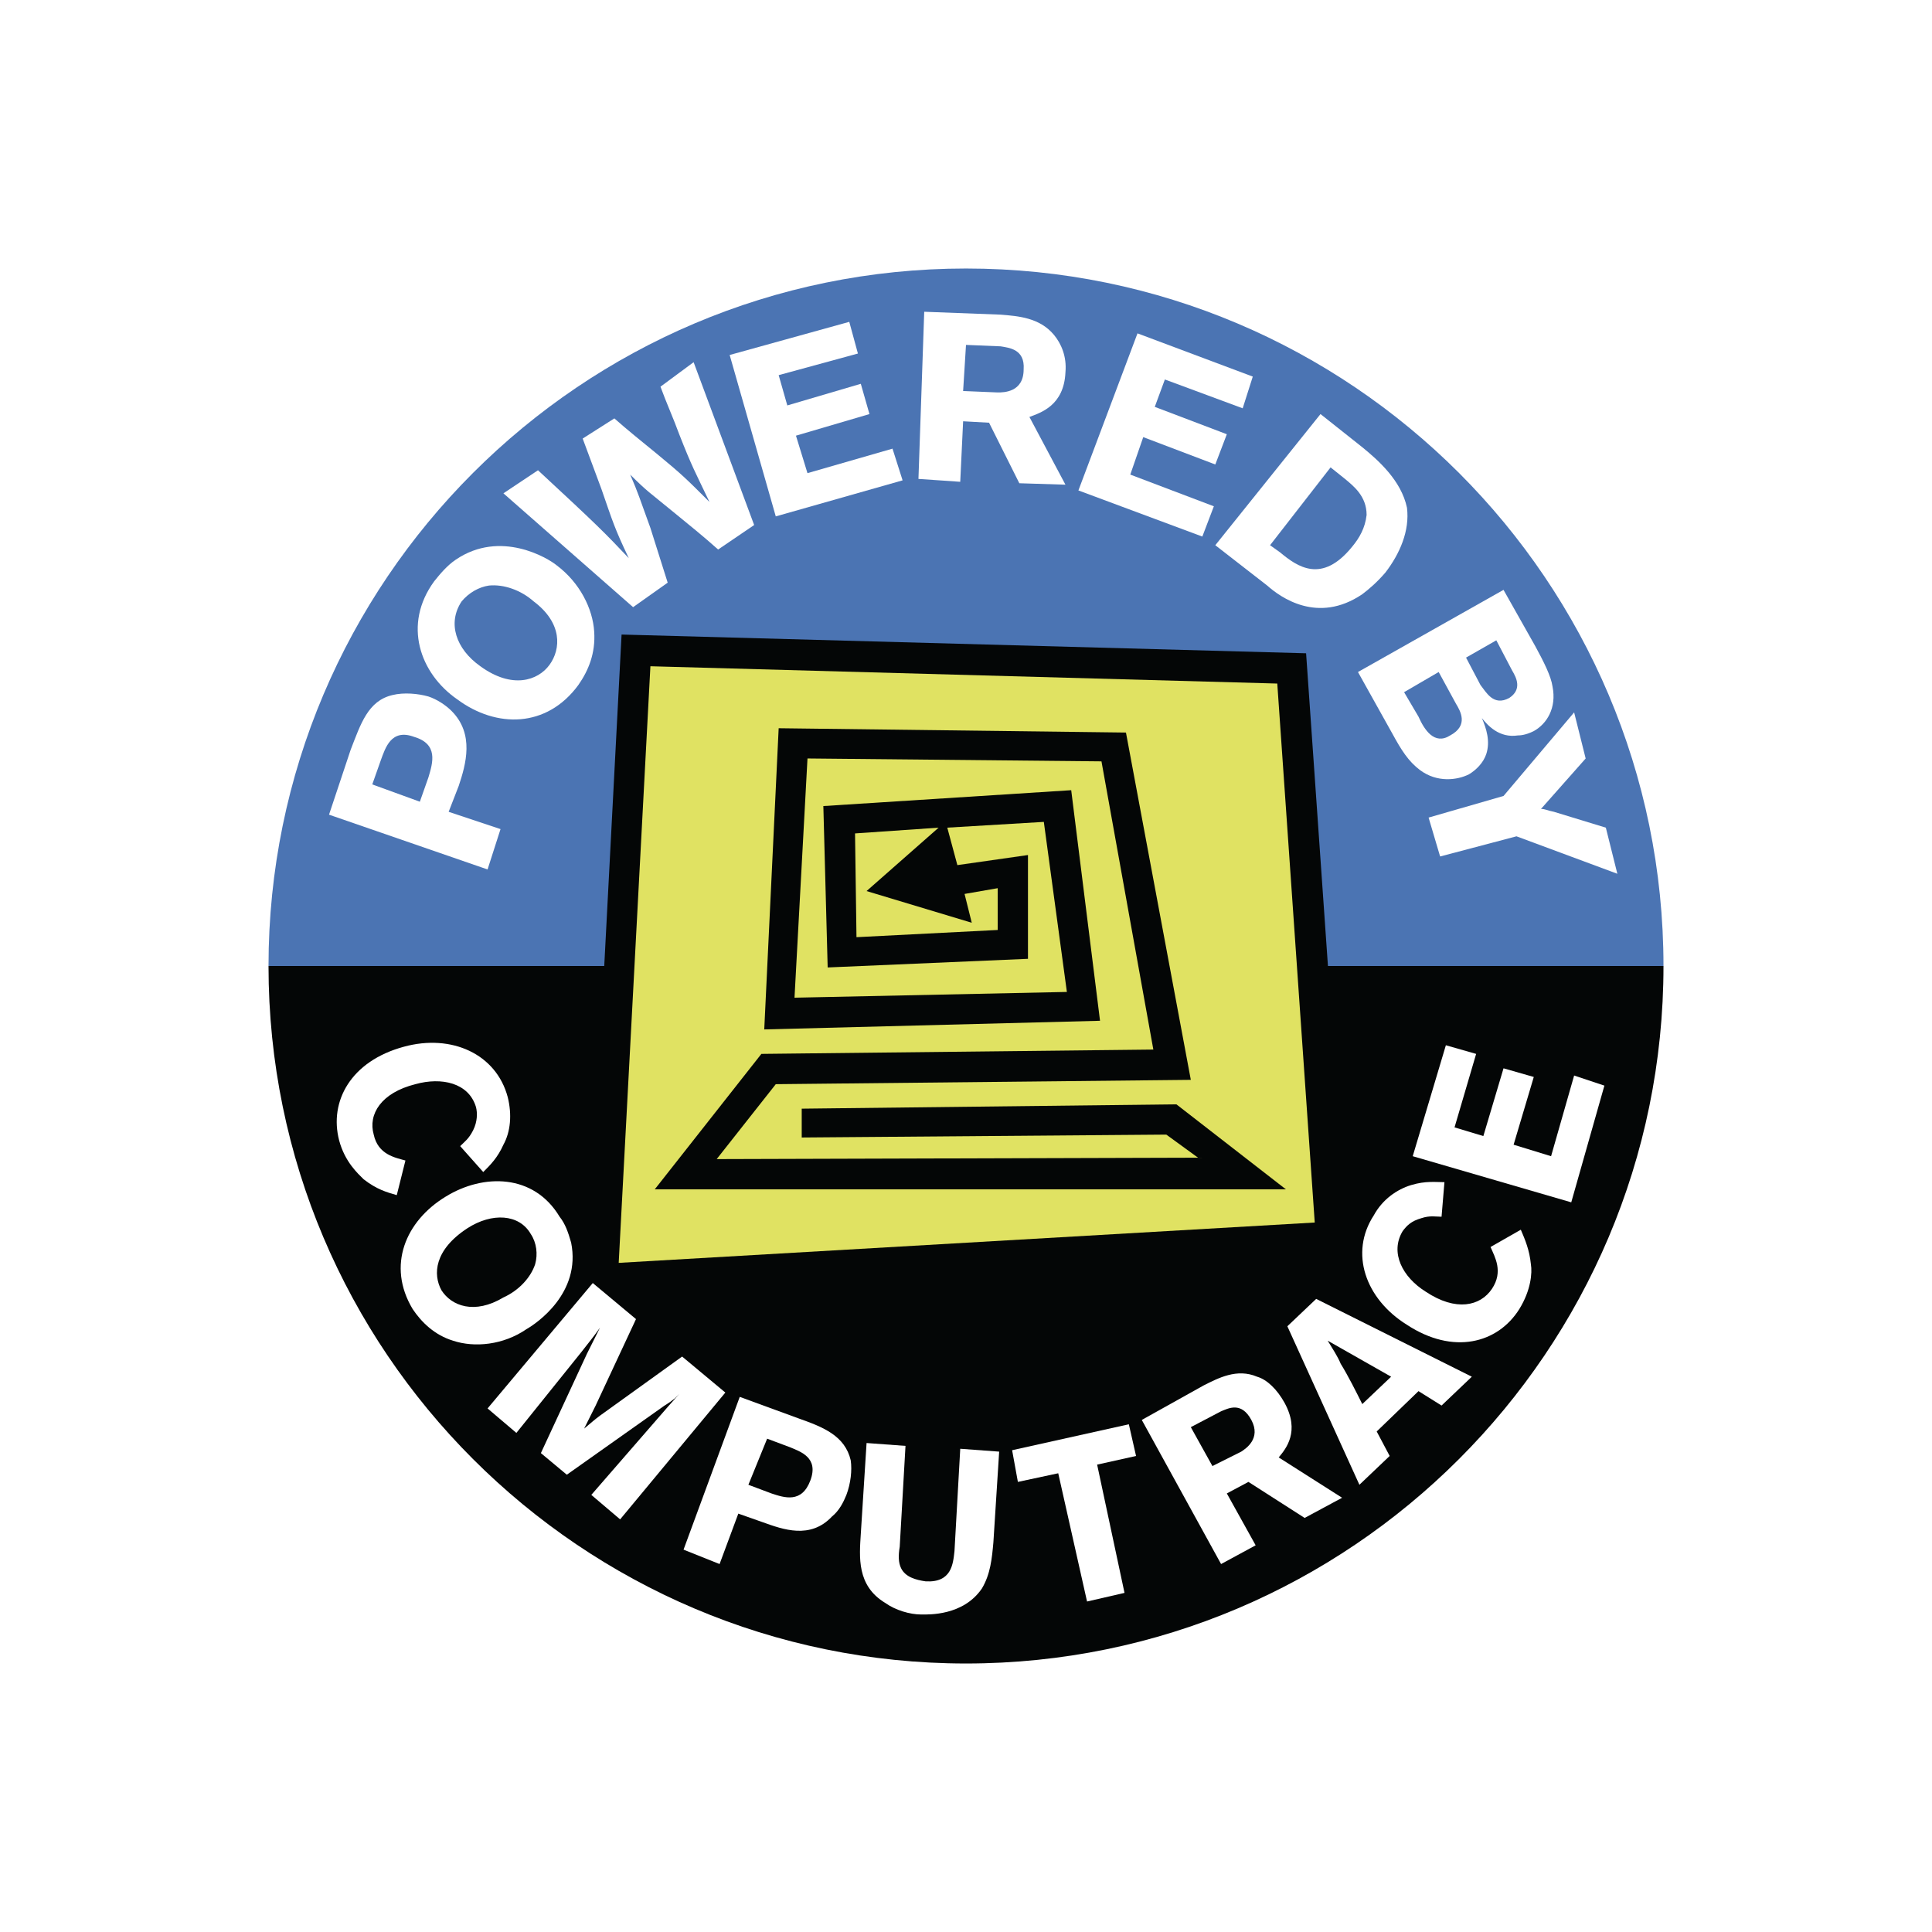 <?xml version="1.0" encoding="utf-8"?>
<!-- Generator: Adobe Illustrator 13.0.0, SVG Export Plug-In . SVG Version: 6.00 Build 14948)  -->
<!DOCTYPE svg PUBLIC "-//W3C//DTD SVG 1.0//EN" "http://www.w3.org/TR/2001/REC-SVG-20010904/DTD/svg10.dtd">
<svg version="1.0" id="Layer_1" xmlns="http://www.w3.org/2000/svg" xmlns:xlink="http://www.w3.org/1999/xlink" x="0px" y="0px"
	 width="192.756px" height="192.756px" viewBox="0 0 192.756 192.756" enable-background="new 0 0 192.756 192.756"
	 xml:space="preserve">
<g>
	<polygon fill-rule="evenodd" clip-rule="evenodd" fill="#FFFFFF" points="0,0 192.756,0 192.756,192.756 0,192.756 0,0 	"/>
	<path fill-rule="evenodd" clip-rule="evenodd" fill="#4B74B3" d="M26.79,96.378h139.176c0-38.389-31.199-69.588-69.588-69.588
		C57.99,26.79,26.79,57.989,26.79,96.378L26.79,96.378z"/>
	<path fill-rule="evenodd" clip-rule="evenodd" fill="#040606" d="M163.666,96.378H26.79c0,38.388,31.2,69.589,69.588,69.589
		c38.389,0,69.588-31.201,69.588-69.589H163.666L163.666,96.378z"/>
	<polygon fill-rule="evenodd" clip-rule="evenodd" fill="#040606" points="58.564,129.303 134.479,124.846 130.309,65.178 
		62.015,63.309 58.564,129.303 	"/>
	<polygon fill-rule="evenodd" clip-rule="evenodd" fill="#E0E262" points="61.728,125.996 64.891,66.472 127.434,68.198 
		131.172,121.971 61.728,125.996 	"/>
	<path fill-rule="evenodd" clip-rule="evenodd" fill="#040606" d="M117.37,110.18l-37.382,0.432v2.877l36.374-0.289l3.164,2.301
		l-48.021,0.143l5.895-7.475l41.408-0.432l-6.471-34.65l-34.649-0.431l-1.438,30.05l33.5-0.863l-2.875-23.005l-24.729,1.582
		l0.431,16.103l19.984-0.862V85.307l-7.044,1.006l-1.006-3.738L104.143,82l2.3,16.966l-27.175,0.574l1.295-23.867l29.331,0.288
		l5.175,28.754l-39.106,0.432l-10.64,13.516h62.975L117.37,110.18L117.37,110.18z M96.953,92.064l-0.719-2.875l3.307-0.575v4.17
		l-14.09,0.719L85.307,83.15l8.339-0.575l-7.189,6.326L96.953,92.064L96.953,92.064z"/>
	<path fill-rule="evenodd" clip-rule="evenodd" fill="#FFFFFF" d="M38.005,75.818c0.431-1.151,1.005-3.163,3.307-2.301
		c2.444,0.719,1.868,2.588,1.438,4.026l-0.862,2.444l-4.746-1.726L38.005,75.818L38.005,75.818z M48.644,86.746l1.294-4.027
		l-5.176-1.725l1.006-2.588c0.719-2.156,1.582-5.176-0.719-7.477c-0.576-0.575-1.438-1.151-2.301-1.438
		c-1.006-0.288-2.444-0.431-3.595-0.144c-2.443,0.574-3.162,2.875-4.169,5.463l-2.157,6.47L48.644,86.746L48.644,86.746z"/>
	<path fill-rule="evenodd" clip-rule="evenodd" fill="#FFFFFF" d="M53.246,60.003c2.875,2.156,2.731,4.744,1.58,6.326
		c-1.149,1.582-3.738,2.444-6.9,0.143c-2.445-1.725-3.307-4.313-1.87-6.469c0.718-0.863,1.726-1.439,2.732-1.583
		C50.226,58.277,51.951,58.852,53.246,60.003L53.246,60.003z M59.283,63.021c-0.143-2.3-1.438-4.888-3.737-6.613
		c-0.864-0.719-5.608-3.595-10.065-0.576c-0.862,0.576-1.58,1.438-2.156,2.157c-3.163,4.313-1.437,9.202,2.3,11.789
		c3.883,2.876,8.916,2.876,12.078-1.436C58.708,66.904,59.427,65.178,59.283,63.021L59.283,63.021z"/>
	<path fill-rule="evenodd" clip-rule="evenodd" fill="#FFFFFF" d="M61.296,41.743c1.294,1.15,2.731,2.301,4.313,3.594
		c2.444,2.014,2.876,2.445,5.176,4.745c-1.437-3.02-1.725-3.451-3.02-6.757c-0.575-1.582-1.294-3.164-1.869-4.745l3.307-2.444
		l6.039,16.247l-3.595,2.443c-1.438-1.292-2.876-2.443-4.457-3.738c-2.444-2.012-2.587-2.012-4.314-3.738
		c0.863,2.013,0.863,2.157,2.014,5.32l1.725,5.462l-3.451,2.445L50.226,49.219l3.451-2.301c5.895,5.464,6.614,6.183,9.058,8.771
		c-1.438-3.019-1.582-3.595-2.731-6.902l-1.87-5.032L61.296,41.743L61.296,41.743z"/>
	<polygon fill-rule="evenodd" clip-rule="evenodd" fill="#FFFFFF" points="72.799,35.417 84.732,32.11 85.594,35.272 77.688,37.429 
		78.55,40.45 85.882,38.292 86.746,41.312 79.413,43.467 80.562,47.206 89.045,44.762 90.052,47.925 77.399,51.52 72.799,35.417 	
		"/>
	<path fill-rule="evenodd" clip-rule="evenodd" fill="#FFFFFF" d="M99.829,34.554c0.862,0.144,2.443,0.287,2.3,2.301
		c0,2.3-2.013,2.3-2.588,2.3l-3.45-0.144l0.287-4.6L99.829,34.554L99.829,34.554z M91.634,47.782l4.169,0.287l0.288-6.038
		l2.588,0.143l3.02,6.039l4.601,0.144l-3.595-6.757c1.15-0.432,3.45-1.149,3.595-4.458c0.144-1.582-0.432-2.875-1.15-3.737
		c-1.438-1.727-3.595-1.871-5.319-2.013l-7.621-0.288L91.634,47.782L91.634,47.782z"/>
	<polygon fill-rule="evenodd" clip-rule="evenodd" fill="#FFFFFF" points="113.488,33.26 124.99,37.573 123.983,40.737 
		116.219,37.861 115.212,40.593 122.401,43.324 121.251,46.342 114.062,43.612 112.768,47.35 121.107,50.513 119.957,53.533 
		107.593,48.931 113.488,33.26 	"/>
	<path fill-rule="evenodd" clip-rule="evenodd" fill="#FFFFFF" d="M134.192,47.782c0.861,0.719,2.155,1.725,2.155,3.594
		c-0.144,1.295-0.719,2.3-1.438,3.164c-3.02,3.737-5.464,2.012-7.189,0.575l-1.006-0.719l6.038-7.765L134.192,47.782L134.192,47.782
		z M121.251,54.396l5.177,4.025c1.293,1.151,5.032,3.882,9.488,0.863c0.576-0.431,1.438-1.15,2.301-2.156
		c1.438-1.869,2.445-4.17,2.157-6.471c-0.575-2.731-2.876-4.744-4.458-6.038l-4.169-3.307L121.251,54.396L121.251,54.396z"/>
	<path fill-rule="evenodd" clip-rule="evenodd" fill="#FFFFFF" d="M150.869,66.904c0.432,0.718,1.007,1.869-0.287,2.73
		c-1.582,0.863-2.3-0.574-2.876-1.292l-1.438-2.733l3.02-1.725L150.869,66.904L150.869,66.904z M135.485,67.048l3.451,6.182
		c0.862,1.581,1.581,2.732,2.731,3.595c1.725,1.293,3.738,1.006,4.888,0.43c0.72-0.43,1.438-1.15,1.727-2.013
		c0.43-1.294,0-2.588-0.433-3.594c0.575,0.719,1.727,2.013,3.595,1.725c0.145,0,0.719,0,1.582-0.432
		c1.294-0.719,2.3-2.3,1.868-4.456c-0.144-1.007-0.861-2.445-1.725-4.027l-3.163-5.607L135.485,67.048L135.485,67.048z
		 M145.263,70.21c0.431,0.719,1.293,2.157-0.575,3.163c-1.582,1.006-2.588-0.575-3.163-1.869l-1.438-2.444l3.451-2.013
		L145.263,70.21L145.263,70.21z"/>
	<path fill-rule="evenodd" clip-rule="evenodd" fill="#FFFFFF" d="M157.052,71.074l1.15,4.601l-4.457,5.032
		c0.431,0,0.575,0.144,1.293,0.287l5.177,1.582l1.149,4.6l-10.063-3.737l-7.62,2.012l-1.15-3.881l7.477-2.157L157.052,71.074
		L157.052,71.074z"/>
	<path fill-rule="evenodd" clip-rule="evenodd" fill="#FFFFFF" d="M39.586,119.238c-1.006-0.287-2.013-0.574-3.307-1.582
		c-0.575-0.574-1.869-1.727-2.444-3.881c-1.007-3.883,1.15-7.908,6.47-9.346c4.745-1.295,9.202,0.719,10.352,5.031
		c0.431,1.727,0.288,3.451-0.431,4.746c-0.575,1.293-1.294,2.012-2.013,2.73l-2.3-2.588c0.43-0.432,0.861-0.719,1.293-1.582
		c0.432-0.861,0.432-1.725,0.288-2.299c-0.72-2.445-3.45-3.02-6.038-2.301c-3.451,0.861-4.745,3.02-4.17,5.031
		c0.432,2.014,2.157,2.301,3.164,2.588L39.586,119.238L39.586,119.238z"/>
	<path fill-rule="evenodd" clip-rule="evenodd" fill="#FFFFFF" d="M50.226,129.447c-2.875,1.725-5.176,0.861-6.182-0.719
		c-0.864-1.582-0.72-4.025,2.586-6.184c2.445-1.582,5.177-1.438,6.327,0.576c0.577,0.861,0.719,2.012,0.433,3.018
		C52.957,127.434,51.808,128.729,50.226,129.447L50.226,129.447z M45.194,133.76c2.156,0.719,5.032,0.432,7.332-1.15
		c1.008-0.574,5.464-3.594,4.458-8.627c-0.288-1.004-0.576-1.869-1.151-2.588c-2.587-4.312-7.62-4.312-11.359-2.012
		c-4.024,2.443-5.894,6.9-3.307,11.215C42.031,131.891,43.324,133.186,45.194,133.76L45.194,133.76z"/>
	<path fill-rule="evenodd" clip-rule="evenodd" fill="#FFFFFF" d="M72.367,138.936l-10.496,12.652l-2.876-2.443l7.621-8.771
		l1.15-1.293l-0.431,0.43c-0.719,0.576-0.863,0.576-1.438,1.008l-9.345,6.613l-2.588-2.156l4.6-9.92l1.295-2.59
		c-0.718,1.008-0.863,1.15-1.869,2.445l-6.47,8.051l-2.875-2.443l10.497-12.51l4.312,3.596l-4.026,8.627l-1.15,2.299
		c0.864-0.719,1.006-0.861,1.582-1.293l8.195-5.895L72.367,138.936L72.367,138.936z"/>
	<path fill-rule="evenodd" clip-rule="evenodd" fill="#FFFFFF" d="M78.837,144.398c1.006,0.432,2.875,1.008,2.013,3.309
		c-0.862,2.299-2.588,1.725-3.882,1.293l-2.301-0.863l1.871-4.6L78.837,144.398L78.837,144.398z M68.198,154.607l3.595,1.438
		l1.869-5.031l2.445,0.861c2.012,0.721,4.744,1.727,6.901-0.574c0.719-0.576,1.151-1.438,1.438-2.156
		c0.431-1.15,0.575-2.445,0.431-3.451c-0.575-2.445-2.731-3.307-5.176-4.17l-5.896-2.158L68.198,154.607L68.198,154.607z"/>
	<path fill-rule="evenodd" clip-rule="evenodd" fill="#FFFFFF" d="M99.687,144.83l-0.577,9.059c-0.143,1.582-0.286,3.162-1.15,4.602
		c-1.868,2.732-5.319,2.588-6.039,2.588c-1.15,0-2.587-0.432-3.593-1.15c-2.876-1.727-2.589-4.602-2.445-6.902l0.575-9.057
		l3.883,0.287l-0.576,10.064c-0.143,0.861-0.143,1.58,0.145,2.156c0.432,0.863,1.438,1.15,2.444,1.295
		c2.588,0.143,2.732-1.727,2.875-3.021l0.575-10.207L99.687,144.83L99.687,144.83z"/>
	<polygon fill-rule="evenodd" clip-rule="evenodd" fill="#FFFFFF" points="100.979,144.688 112.625,142.1 113.344,145.262 
		109.461,146.125 112.193,158.922 108.455,159.783 105.58,146.988 101.554,147.85 100.979,144.688 	"/>
	<path fill-rule="evenodd" clip-rule="evenodd" fill="#FFFFFF" d="M121.827,140.805c0.718-0.287,2.013-1.006,3.019,0.863
		s-0.575,2.875-1.006,3.162l-2.876,1.438l-2.156-3.881L121.827,140.805L121.827,140.805z M121.827,156.045l3.45-1.869L122.401,149
		l2.157-1.15l5.607,3.594l3.737-2.012l-6.326-4.025c0.72-0.863,2.157-2.588,0.575-5.465c-0.719-1.293-1.725-2.301-2.731-2.588
		c-2.014-0.861-3.882,0.145-5.319,0.863l-6.184,3.451L121.827,156.045L121.827,156.045z"/>
	<path fill-rule="evenodd" clip-rule="evenodd" fill="#FFFFFF" d="M138.792,137.354l-2.876,2.732
		c-0.575-1.15-1.437-2.875-2.155-4.025c-0.288-0.719-0.863-1.582-1.296-2.301L138.792,137.354L138.792,137.354z M128.44,132.322
		l7.188,15.814l3.02-2.875l-1.294-2.443l4.17-4.025l2.3,1.438l3.02-2.877l-15.528-7.764L128.44,132.322L128.44,132.322z"/>
	<path fill-rule="evenodd" clip-rule="evenodd" fill="#FFFFFF" d="M151.732,122.689c0.431,1.006,0.862,2.014,1.006,3.449
		c0.145,0.863,0,2.59-1.149,4.459c-2.157,3.449-6.614,4.6-11.215,1.58c-4.17-2.588-5.751-7.188-3.308-10.926
		c0.864-1.582,2.3-2.588,3.738-3.02s2.444-0.287,3.308-0.287l-0.288,3.449c-0.575,0-1.15-0.143-2.013,0.145
		c-1.007,0.287-1.438,0.719-1.869,1.295c-1.294,2.156,0,4.6,2.301,6.037c3.02,2.014,5.463,1.438,6.612-0.287
		c1.151-1.725,0.288-3.164-0.144-4.17L151.732,122.689L151.732,122.689z"/>
	<polygon fill-rule="evenodd" clip-rule="evenodd" fill="#FFFFFF" points="140.948,115.355 144.255,104.285 147.275,105.148 
		145.119,112.48 147.994,113.344 150.007,106.586 153.026,107.449 151.013,114.207 154.751,115.355 157.052,107.305 
		160.071,108.311 156.764,119.957 140.948,115.355 	"/>
</g>
</svg>
